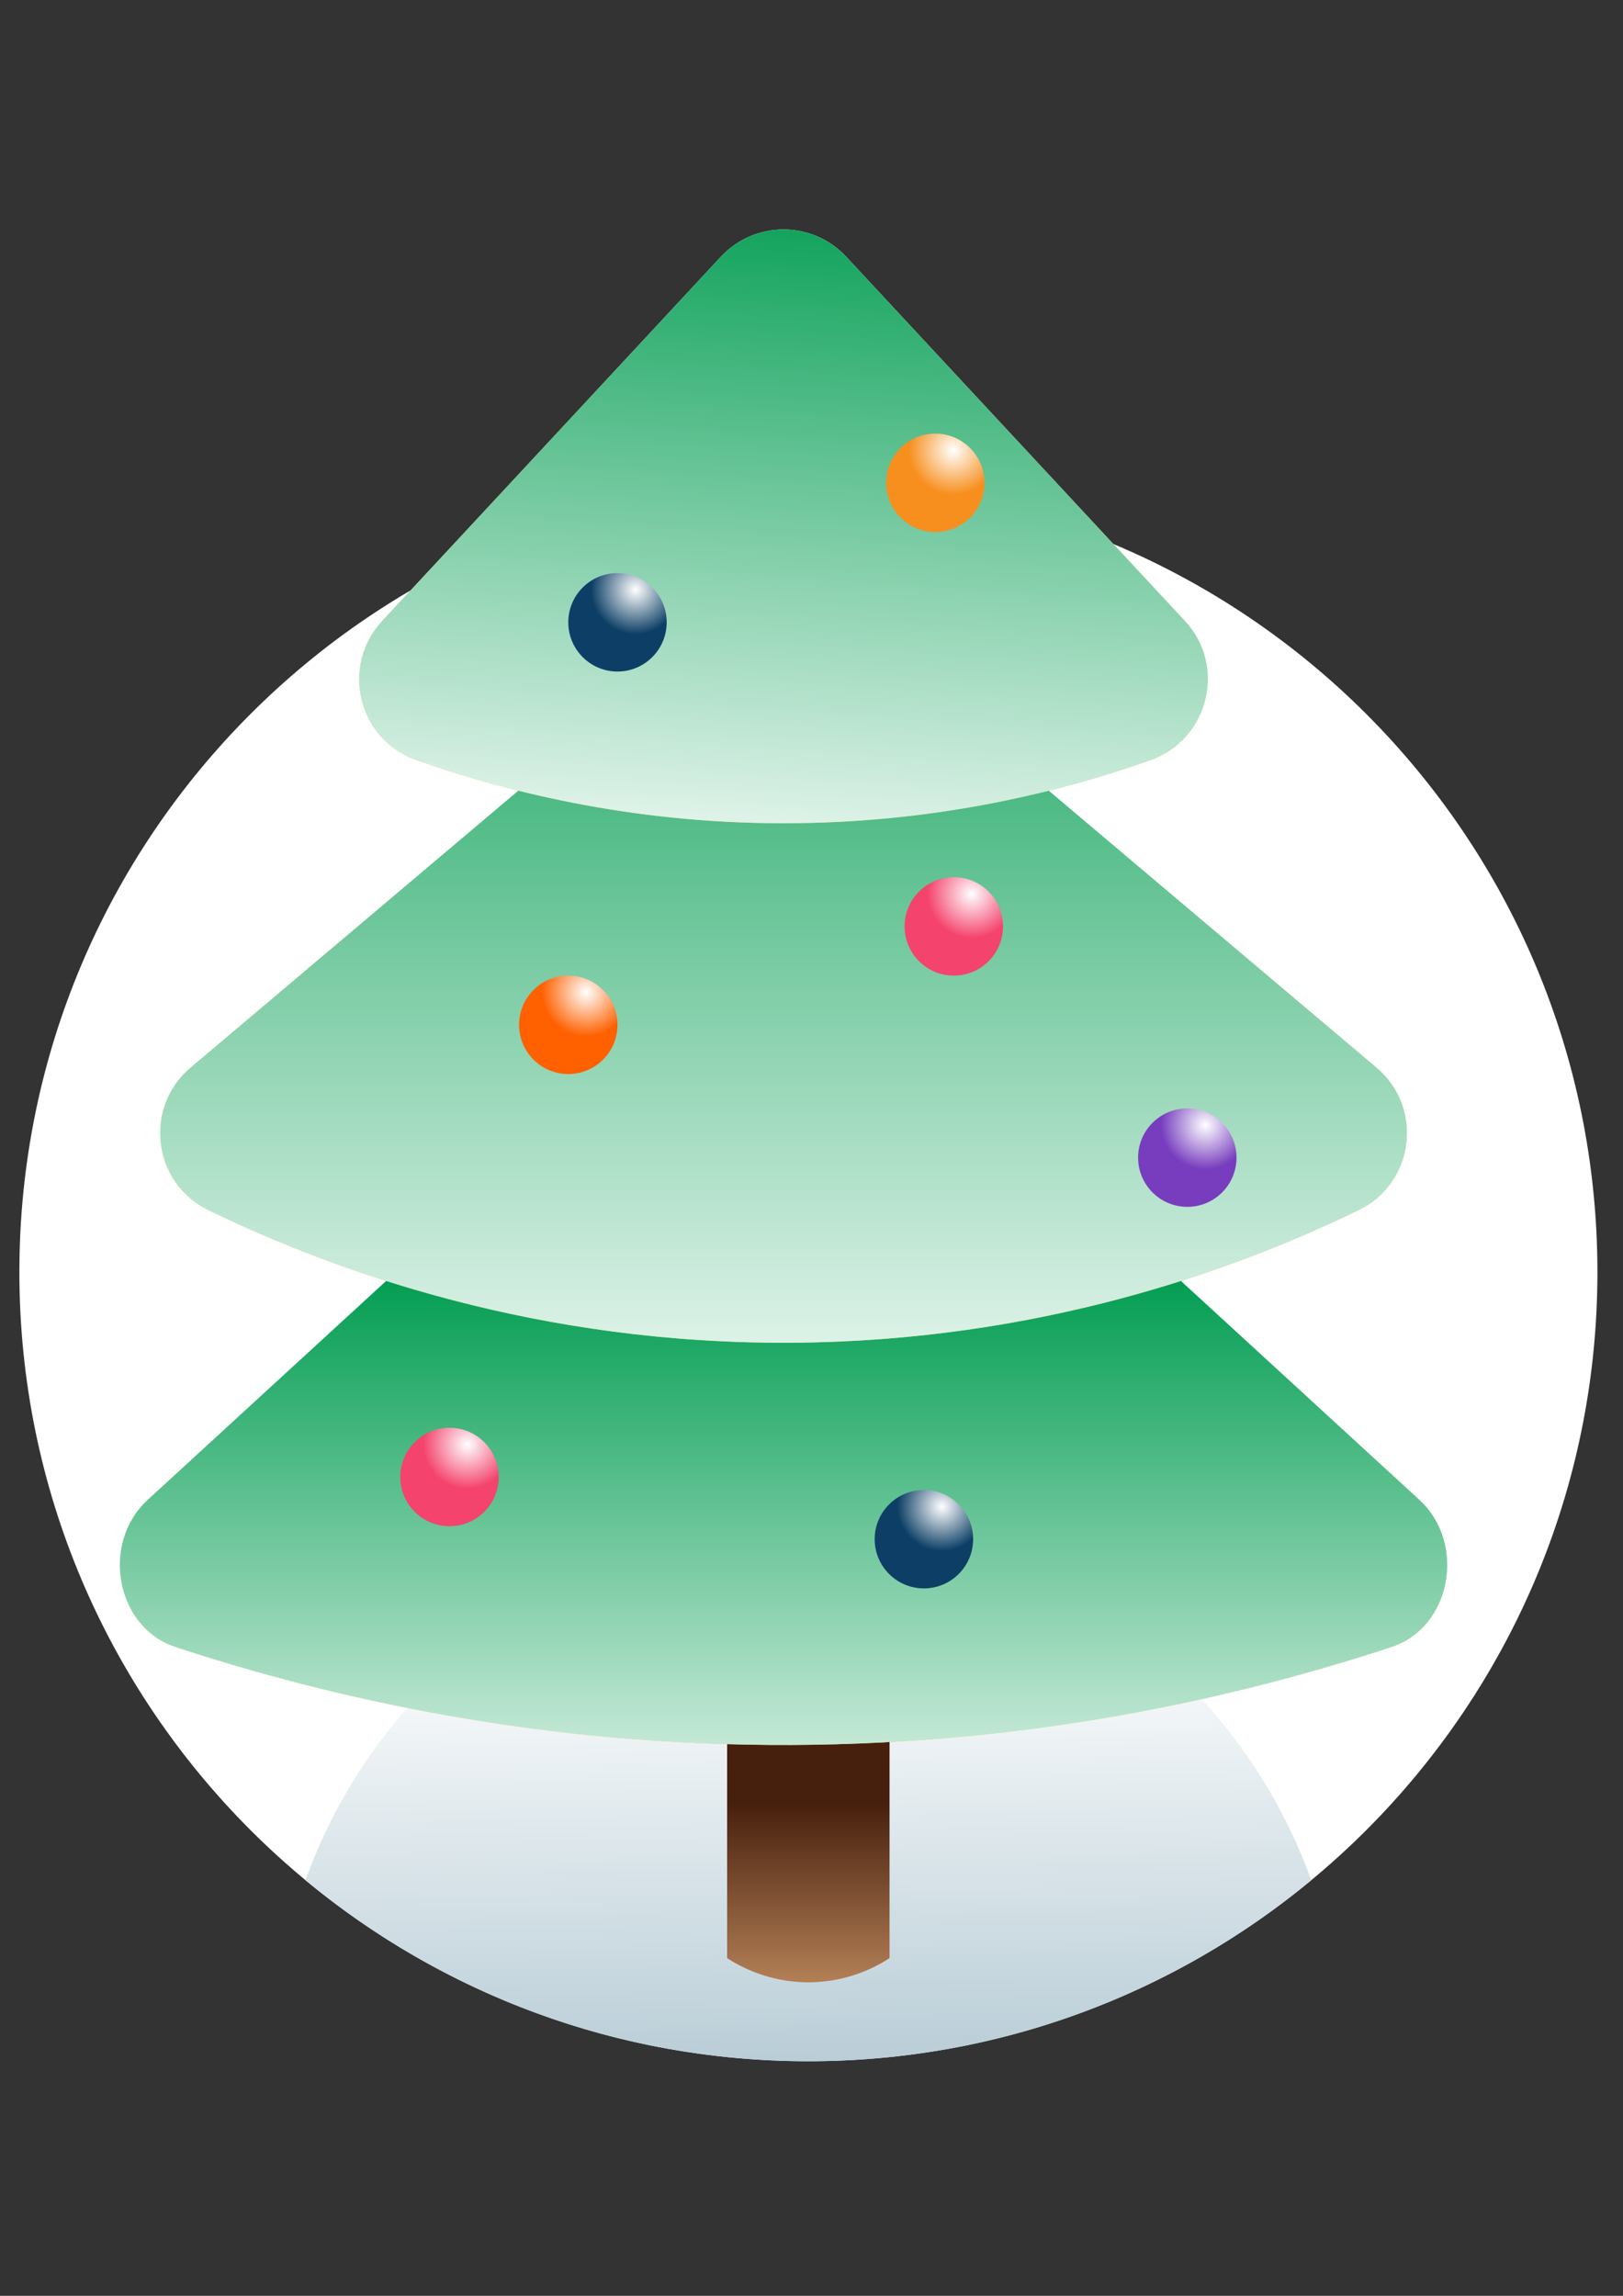 <svg xmlns:inkscape="http://www.inkscape.org/namespaces/inkscape" xmlns:sodipodi="http://sodipodi.sourceforge.net/DTD/sodipodi-0.dtd" xmlns="http://www.w3.org/2000/svg" xmlns:svg="http://www.w3.org/2000/svg" width="210mm" height="297mm" viewBox="0 0 210 297" id="svg1" inkscape:version="1.3.2 (091e20e, 2023-11-25)" sodipodi:docname="arbol.svg"><rect x="0" y="0" width="210" height="297" fill="#333333" stroke="none"/><defs id="defs1"><clipPath clipPathUnits="userSpaceOnUse" id="clipPath10857"><path d="M 0,1080 H 1920 V 0 H 0 Z" transform="translate(-988.775,-518.81)" id="path10857"></path></clipPath><linearGradient x1="0" y1="0" x2="1" y2="0" gradientUnits="userSpaceOnUse" gradientTransform="matrix(1.132,79.985,-79.985,1.132,103.838,190.07)" spreadMethod="pad" id="linearGradient10860"><stop style="stop-opacity:1;stop-color:#ffffff ;" offset="0" id="stop10857"></stop><stop style="stop-opacity:1;stop-color:#ffffff ;" offset="0.251" id="stop10858"></stop><stop style="stop-opacity:1;stop-color:#b6cbd5 ;" offset="0.994" id="stop10859"></stop><stop style="stop-opacity:1;stop-color:#b6cbd5 ;" offset="1" id="stop10860"></stop></linearGradient><linearGradient x1="0" y1="0" x2="1" y2="0" gradientUnits="userSpaceOnUse" gradientTransform="matrix(0,30.436,-30.436,0,104.592,233.169)" spreadMethod="pad" id="linearGradient10862"><stop style="stop-opacity:1;stop-color:#461f0d ;" offset="0" id="stop10861"></stop><stop style="stop-opacity:1;stop-color:#d49d6c ;" offset="1" id="stop10862"></stop></linearGradient><linearGradient x1="0" y1="0" x2="1" y2="0" gradientUnits="userSpaceOnUse" gradientTransform="matrix(0,-22.649,-22.649,0,960,518.968)" spreadMethod="pad" id="linearGradient10864"><stop style="stop-opacity:1;stop-color:#ffffff" offset="0" id="stop10863"></stop><stop style="stop-opacity:1;stop-color:#c3d600" offset="1" id="stop10864"></stop></linearGradient><linearGradient x1="0" y1="0" x2="1" y2="0" gradientUnits="userSpaceOnUse" gradientTransform="matrix(0,-22.649,-22.649,0,960,518.968)" spreadMethod="pad" id="linearGradient10866"><stop style="stop-opacity:1;stop-color:#009c50 ;" offset="0" id="stop10865"></stop><stop style="stop-opacity:1;stop-color:#ffffff ;" offset="1" id="stop10866"></stop></linearGradient><linearGradient x1="0" y1="0" x2="1" y2="0" gradientUnits="userSpaceOnUse" gradientTransform="matrix(0,-35.62,-35.62,0,960,547.084)" spreadMethod="pad" id="linearGradient10868"><stop style="stop-opacity:1;stop-color:#ffffff" offset="0" id="stop10867"></stop><stop style="stop-opacity:1;stop-color:#c3d600" offset="1" id="stop10868"></stop></linearGradient><linearGradient x1="0" y1="0" x2="1" y2="0" gradientUnits="userSpaceOnUse" gradientTransform="matrix(0,-35.62,-35.62,0,960,547.084)" spreadMethod="pad" id="linearGradient10870"><stop style="stop-opacity:1;stop-color:#009c50 ;" offset="0" id="stop10869"></stop><stop style="stop-opacity:1;stop-color:#ffffff ;" offset="1" id="stop10870"></stop></linearGradient><linearGradient x1="0" y1="0" x2="1" y2="0" gradientUnits="userSpaceOnUse" gradientTransform="matrix(-1.834,-27.302,-27.302,1.834,961.241,559.015)" spreadMethod="pad" id="linearGradient10872"><stop style="stop-opacity:1;stop-color:#ffffff" offset="0" id="stop10871"></stop><stop style="stop-opacity:1;stop-color:#c3d600" offset="1" id="stop10872"></stop></linearGradient><linearGradient x1="0" y1="0" x2="1" y2="0" gradientUnits="userSpaceOnUse" gradientTransform="matrix(-1.834,-27.302,-27.302,1.834,961.241,559.015)" spreadMethod="pad" id="linearGradient10874"><stop style="stop-opacity:1;stop-color:#009c50 ;" offset="0" id="stop10873"></stop><stop style="stop-opacity:1;stop-color:#ffffff ;" offset="1" id="stop10874"></stop></linearGradient><radialGradient fx="0" fy="0" cx="0" cy="0" r="1" gradientUnits="userSpaceOnUse" gradientTransform="matrix(-5.862,10.644,-10.644,-5.862,75.852,128.362)" spreadMethod="pad" id="radialGradient10877"><stop style="stop-opacity:1;stop-color:#ffffff" offset="0" id="stop10875"></stop><stop style="stop-opacity:1;stop-color:#ff6000" offset="0.474" id="stop10876"></stop><stop style="stop-opacity:1;stop-color:#ff6000" offset="1" id="stop10877"></stop></radialGradient><radialGradient fx="0" fy="0" cx="0" cy="0" r="1" gradientUnits="userSpaceOnUse" gradientTransform="matrix(-5.862,10.644,-10.644,-5.862,155.95,145.543)" spreadMethod="pad" id="radialGradient10880"><stop style="stop-opacity:1;stop-color:#ffffff" offset="0" id="stop10878"></stop><stop style="stop-opacity:1;stop-color:#773dbe" offset="0.474" id="stop10879"></stop><stop style="stop-opacity:1;stop-color:#773dbe" offset="1" id="stop10880"></stop></radialGradient><radialGradient fx="0" fy="0" cx="0" cy="0" r="1" gradientUnits="userSpaceOnUse" gradientTransform="matrix(-5.862,10.644,-10.644,-5.862,60.482,186.857)" spreadMethod="pad" id="radialGradient10883"><stop style="stop-opacity:1;stop-color:#ffffff" offset="0" id="stop10881"></stop><stop style="stop-opacity:1;stop-color:#f4436d" offset="0.474" id="stop10882"></stop><stop style="stop-opacity:1;stop-color:#f4436d" offset="1" id="stop10883"></stop></radialGradient><radialGradient fx="0" fy="0" cx="0" cy="0" r="1" gradientUnits="userSpaceOnUse" gradientTransform="matrix(-5.862,10.644,-10.644,-5.862,125.736,115.631)" spreadMethod="pad" id="radialGradient10886"><stop style="stop-opacity:1;stop-color:#ffffff" offset="0" id="stop10884"></stop><stop style="stop-opacity:1;stop-color:#f4436d" offset="0.474" id="stop10885"></stop><stop style="stop-opacity:1;stop-color:#f4436d" offset="1" id="stop10886"></stop></radialGradient><radialGradient fx="0" fy="0" cx="0" cy="0" r="1" gradientUnits="userSpaceOnUse" gradientTransform="matrix(-5.862,10.644,-10.644,-5.862,123.345,58.248)" spreadMethod="pad" id="radialGradient10889"><stop style="stop-opacity:1;stop-color:#ffffff ;" offset="0" id="stop10887"></stop><stop style="stop-opacity:1;stop-color:#f78f1f ;" offset="0.474" id="stop10888"></stop><stop style="stop-opacity:1;stop-color:#f78f1f ;" offset="1" id="stop10889"></stop></radialGradient><radialGradient fx="0" fy="0" cx="0" cy="0" r="1" gradientUnits="userSpaceOnUse" gradientTransform="matrix(-5.862,10.644,-10.644,-5.862,82.218,76.292)" spreadMethod="pad" id="radialGradient10892"><stop style="stop-opacity:1;stop-color:#ffffff ;" offset="0" id="stop10890"></stop><stop style="stop-opacity:1;stop-color:#0d3f66 ;" offset="0.474" id="stop10891"></stop><stop style="stop-opacity:1;stop-color:#0d3f66 ;" offset="1" id="stop10892"></stop></radialGradient><radialGradient fx="0" fy="0" cx="0" cy="0" r="1" gradientUnits="userSpaceOnUse" gradientTransform="matrix(-5.862,10.644,-10.644,-5.862,121.867,194.904)" spreadMethod="pad" id="radialGradient10895"><stop style="stop-opacity:1;stop-color:#ffffff ;" offset="0" id="stop10893"></stop><stop style="stop-opacity:1;stop-color:#0d3f66 ;" offset="0.474" id="stop10894"></stop><stop style="stop-opacity:1;stop-color:#0d3f66 ;" offset="1" id="stop10895"></stop></radialGradient></defs><g inkscape:label="Capa 1" inkscape:groupmode="layer" id="layer1"><path id="path10856" d="m 0,0 c 0,-15.892 -12.883,-28.774 -28.774,-28.774 -15.892,0 -28.775,12.882 -28.775,28.774 0,15.892 12.883,28.774 28.775,28.774 C -12.883,28.774 0,15.892 0,0" style="fill:#ffffff ;fill-opacity:1;fill-rule:nonzero;stroke:none" transform="matrix(3.548,0,0,-3.548,206.691,164.561)" clip-path="url(#clipPath10857)"></path><path id="path10860" d="m 39.52,243.239 c 17.67,14.633 40.344,23.419 65.068,23.419 v 0 c 24.731,0 47.405,-8.789 65.075,-23.422 v 0 c -9.612,-26.687 -35.075,-45.798 -65.072,-45.798 v 0 c -29.997,0 -55.463,19.115 -65.072,45.801" style="fill:url(#linearGradient10860);stroke:none;stroke-width:3.548"></path><path id="path10862" d="m 94.082,217.117 v 36.196 c 1.423,0.929 5.212,3.14 10.538,3.13 v 0 c 5.29,-0.006 9.059,-2.2 10.478,-3.13 v 0 -36.196 z" style="fill:url(#linearGradient10862);stroke:none;stroke-width:3.548"></path><g id="g18540" transform="matrix(2.661,0,0,2.661,-30765.366,-1826.695)"><path id="path10864" d="m 958.144,530.175 -21.33,-19.58 c -1.738,-1.595 -1.17,-4.656 1.008,-5.372 v 0 c 5.712,-1.88 13.384,-3.612 22.477,-3.574 v 0 c 8.824,0.038 16.281,1.731 21.882,3.575 v 0 c 2.174,0.715 2.742,3.777 1.005,5.371 v 0 c -7.11,6.526 -14.22,13.053 -21.331,19.58 v 0 c -0.535,0.492 -1.195,0.737 -1.855,0.737 v 0 c -0.66,0 -1.32,-0.245 -1.856,-0.737" transform="matrix(1.333,0,0,-1.333,10320,1440)" style="fill:url(#linearGradient10864);stroke:none"></path><path id="path10866" d="m 958.144,530.175 -21.33,-19.58 c -1.738,-1.595 -1.17,-4.656 1.008,-5.372 v 0 c 5.712,-1.88 13.384,-3.612 22.477,-3.574 v 0 c 8.824,0.038 16.281,1.731 21.882,3.575 v 0 c 2.174,0.715 2.742,3.777 1.005,5.371 v 0 c -7.11,6.526 -14.22,13.053 -21.331,19.58 v 0 c -0.535,0.492 -1.195,0.737 -1.855,0.737 v 0 c -0.66,0 -1.32,-0.245 -1.856,-0.737" transform="matrix(1.333,0,0,-1.333,10320,1440)" style="fill:url(#linearGradient10866);stroke:none"></path></g><g id="g18544" transform="matrix(2.661,0,0,2.661,-30765.366,-1826.695)"><path id="path10868" d="m 957.983,542.923 -19.61,-16.571 c -1.728,-1.459 -1.386,-4.212 0.649,-5.197 v 0 c 4.727,-2.289 12.085,-4.898 21.303,-4.836 v 0 c 8.91,0.06 16.026,2.593 20.656,4.838 v 0 c 2.033,0.984 2.373,3.736 0.647,5.195 v 0 c -6.537,5.523 -13.074,11.048 -19.612,16.571 v 0 c -0.582,0.492 -1.299,0.737 -2.016,0.737 v 0 c -0.717,0 -1.434,-0.245 -2.017,-0.737" transform="matrix(1.333,0,0,-1.333,10320,1440)" style="fill:url(#linearGradient10868);stroke:none"></path><path id="path10870" d="m 957.983,542.923 -19.61,-16.571 c -1.728,-1.459 -1.386,-4.212 0.649,-5.197 v 0 c 4.727,-2.289 12.085,-4.898 21.303,-4.836 v 0 c 8.91,0.06 16.026,2.593 20.656,4.838 v 0 c 2.033,0.984 2.373,3.736 0.647,5.195 v 0 c -6.537,5.523 -13.074,11.048 -19.612,16.571 v 0 c -0.582,0.492 -1.299,0.737 -2.016,0.737 v 0 c -0.717,0 -1.434,-0.245 -2.017,-0.737" transform="matrix(1.333,0,0,-1.333,10320,1440)" style="fill:url(#linearGradient10870);stroke:none"></path></g><g id="g18548" transform="matrix(2.661,0,0,2.661,-30765.366,-1826.695)"><path id="path10872" d="m 957.712,555.924 -12.349,-13.278 c -1.529,-1.643 -0.887,-4.321 1.228,-5.07 v 0 c 3.499,-1.239 8.262,-2.384 13.938,-2.308 v 0 c 5.184,0.067 9.557,1.132 12.851,2.297 v 0 c 2.126,0.752 2.795,3.427 1.259,5.079 v 0 c -4.118,4.426 -8.234,8.853 -12.352,13.28 v 0 c -0.618,0.664 -1.452,0.996 -2.287,0.996 v 0 c -0.835,0 -1.67,-0.332 -2.288,-0.996" transform="matrix(1.333,0,0,-1.333,10320,1440)" style="fill:url(#linearGradient10872);stroke:none"></path><path id="path10874" d="m 957.712,555.924 -12.349,-13.278 c -1.529,-1.643 -0.887,-4.321 1.228,-5.07 v 0 c 3.499,-1.239 8.262,-2.384 13.938,-2.308 v 0 c 5.184,0.067 9.557,1.132 12.851,2.297 v 0 c 2.126,0.752 2.795,3.427 1.259,5.079 v 0 c -4.118,4.426 -8.234,8.853 -12.352,13.28 v 0 c -0.618,0.664 -1.452,0.996 -2.287,0.996 v 0 c -0.835,0 -1.67,-0.332 -2.288,-0.996" transform="matrix(1.333,0,0,-1.333,10320,1440)" style="fill:url(#linearGradient10874);stroke:none"></path></g><path id="path10877" d="m 67.164,132.579 c 0,3.513 2.849,6.366 6.366,6.366 v 0 c 3.513,0 6.366,-2.853 6.366,-6.366 v 0 c 0,-3.52 -2.853,-6.369 -6.366,-6.369 v 0 c -3.516,0 -6.366,2.849 -6.366,6.369" style="fill:url(#radialGradient10877);stroke:none;stroke-width:3.548"></path><path id="path10880" d="m 147.259,149.756 c 0,3.52 2.853,6.369 6.366,6.369 v 0 c 3.52,0 6.366,-2.849 6.366,-6.369 v 0 c 0,-3.516 -2.846,-6.366 -6.366,-6.366 v 0 c -3.513,0 -6.366,2.849 -6.366,6.366" style="fill:url(#radialGradient10880);stroke:none;stroke-width:3.548"></path><path id="path10883" d="m 51.793,191.073 c 0,3.513 2.849,6.366 6.366,6.366 v 0 c 3.516,0 6.366,-2.853 6.366,-6.366 v 0 c 0,-3.516 -2.849,-6.366 -6.366,-6.366 v 0 c -3.516,0 -6.366,2.849 -6.366,6.366" style="fill:url(#radialGradient10883);stroke:none;stroke-width:3.548"></path><path id="path10886" d="m 117.046,119.845 c 0,3.516 2.849,6.366 6.369,6.366 v 0 c 3.516,0 6.366,-2.849 6.366,-6.366 v 0 c 0,-3.513 -2.849,-6.366 -6.366,-6.366 v 0 c -3.52,0 -6.369,2.853 -6.369,6.366" style="fill:url(#radialGradient10886);stroke:none;stroke-width:3.548"></path><path id="path10889" d="m 114.654,62.462 c 0,3.52 2.853,6.366 6.369,6.366 v 0 c 3.513,0 6.362,-2.846 6.362,-6.366 v 0 c 0,-3.513 -2.849,-6.366 -6.362,-6.366 v 0 c -3.516,0 -6.369,2.853 -6.369,6.366" style="fill:url(#radialGradient10889);stroke:none;stroke-width:3.548"></path><path id="path10892" d="m 73.53,80.508 c 0,3.513 2.849,6.366 6.366,6.366 v 0 c 3.516,0 6.366,-2.853 6.366,-6.366 v 0 c 0,-3.516 -2.849,-6.369 -6.366,-6.369 v 0 c -3.516,0 -6.366,2.853 -6.366,6.369" style="fill:url(#radialGradient10892);stroke:none;stroke-width:3.548"></path><path id="path10895" d="m 113.175,199.116 c 0,3.52 2.853,6.369 6.369,6.369 v 0 c 3.516,0 6.369,-2.849 6.369,-6.369 v 0 c 0,-3.513 -2.853,-6.362 -6.369,-6.362 v 0 c -3.516,0 -6.369,2.849 -6.369,6.362" style="fill:url(#radialGradient10895);stroke:none;stroke-width:3.548"></path></g></svg>